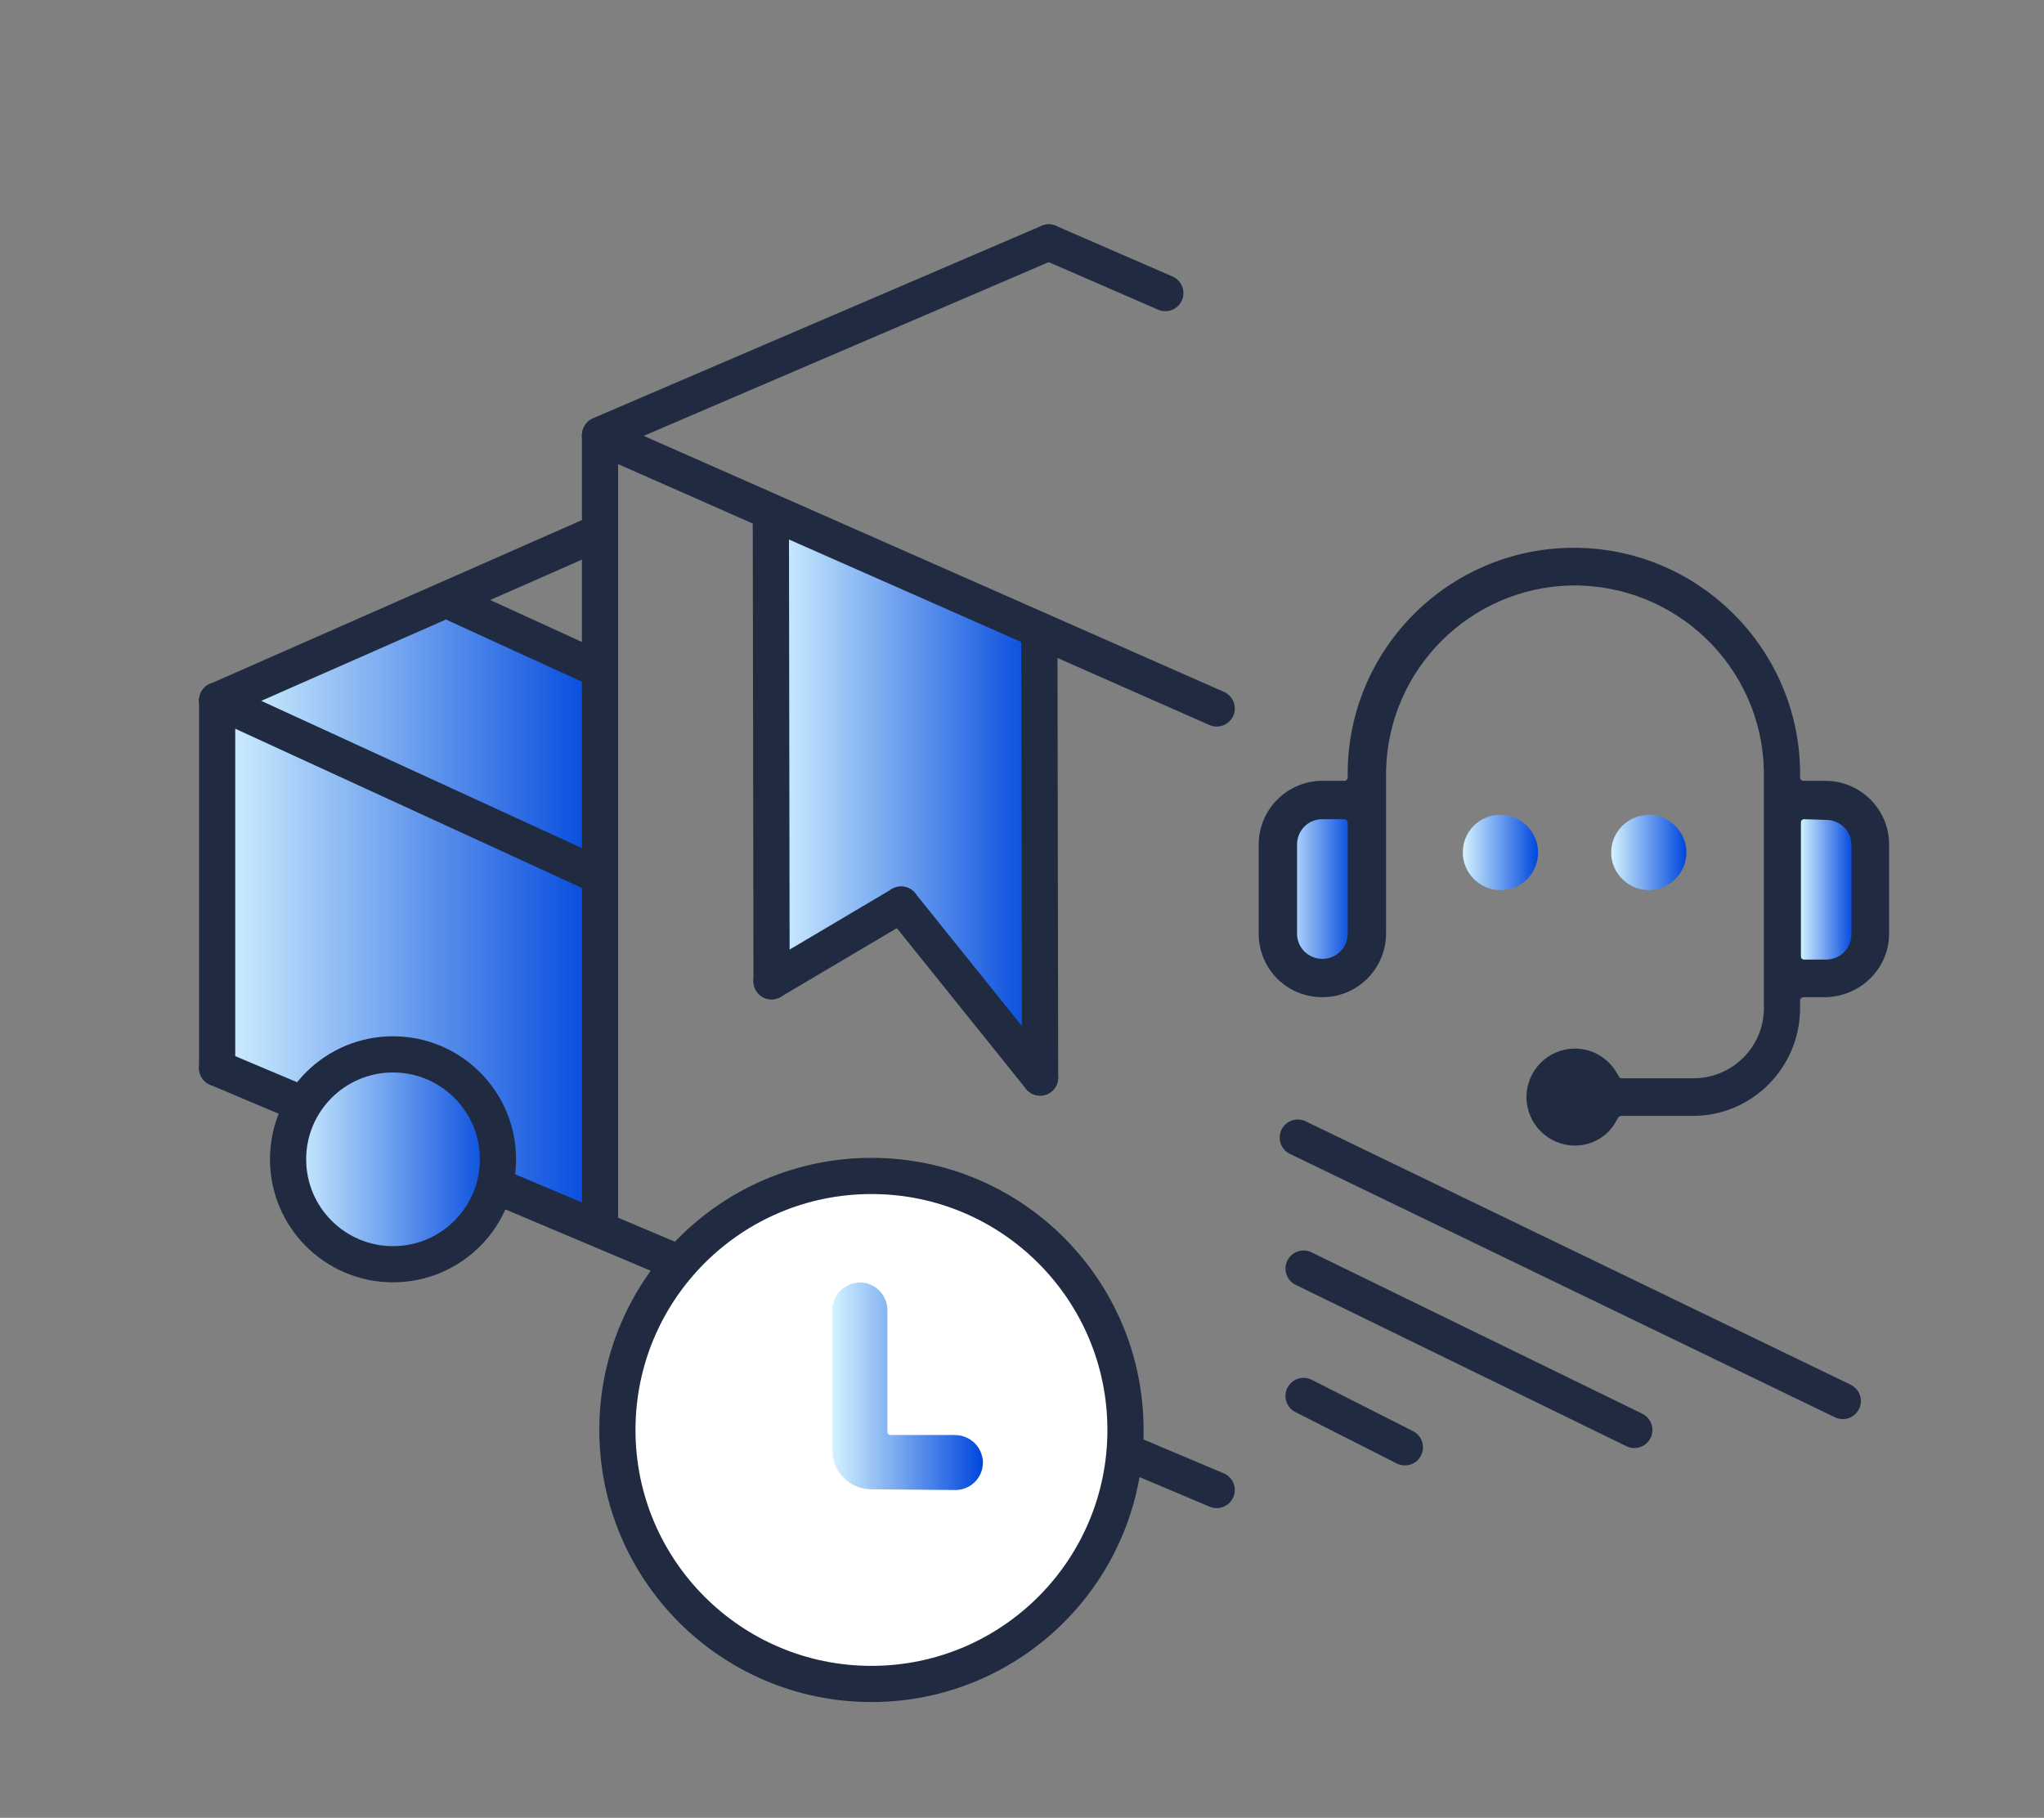 <svg xmlns="http://www.w3.org/2000/svg" xmlns:xlink="http://www.w3.org/1999/xlink" id="Layer_1" x="0px" y="0px" viewBox="0 0 282.4 251.2" style="enable-background:new 0 0 282.4 251.2;" xml:space="preserve"><rect x="0" y="0" width="282.4" height="251.2" fill="#808080" stroke="none"/><style type="text/css">	.st0{fill:url(#SVGID_1_);}	.st1{fill:url(#SVGID_2_);}	.st2{fill:url(#SVGID_3_);}	.st3{fill:none;stroke:#202B42;stroke-width:5;stroke-linecap:round;stroke-linejoin:round;}	.st4{fill:url(#SVGID_4_);stroke:#202B42;stroke-width:5;stroke-miterlimit:10;}	.st5{fill:url(#SVGID_5_);}	.st6{fill:url(#SVGID_6_);}	.st7{fill:url(#SVGID_7_);}	.st8{fill:#202B42;}	.st9{fill:url(#SVGID_8_);}	.st10{fill:#FFFFFF;stroke:#202B42;stroke-width:5;stroke-linecap:round;stroke-linejoin:round;}	.st11{fill:url(#SVGID_9_);}</style><linearGradient id="SVGID_1_" gradientUnits="userSpaceOnUse" x1="106.5" y1="143.8" x2="143.65" y2="143.8" gradientTransform="matrix(1 0 0 -1 0 254)">	<stop offset="0" style="stop-color:#D3F2FF"></stop>	<stop offset="1" style="stop-color:#0047DD"></stop></linearGradient><polygon class="st0" points="143.7,148.9 124.5,125 107.2,133.2 106.5,71.5 142.7,86.7 "></polygon><linearGradient id="SVGID_2_" gradientUnits="userSpaceOnUse" x1="30" y1="121.1" x2="82.9" y2="121.1" gradientTransform="matrix(1 0 0 -1 0 254)">	<stop offset="0" style="stop-color:#D3F2FF"></stop>	<stop offset="1" style="stop-color:#0047DD"></stop></linearGradient><polygon class="st1" points="82.9,169 30,147.6 30,96.8 82.9,121.1 "></polygon><linearGradient id="SVGID_3_" gradientUnits="userSpaceOnUse" x1="32.2" y1="101.65" x2="82.9" y2="101.65">	<stop offset="0" style="stop-color:#D3F2FF"></stop>	<stop offset="1" style="stop-color:#0047DD"></stop></linearGradient><polygon class="st2" points="81.8,120.5 32.2,97.8 61.6,82.8 82.9,92.1 "></polygon><line class="st3" x1="168.1" y1="205.9" x2="30" y2="147.6"></line><line class="st3" x1="82.9" y1="60.3" x2="82.9" y2="169"></line><line class="st3" x1="30" y1="96.8" x2="30" y2="147.6"></line><line class="st3" x1="82.9" y1="121.1" x2="30" y2="96.8"></line><linearGradient id="SVGID_4_" gradientUnits="userSpaceOnUse" x1="39.8" y1="160.2" x2="68.8" y2="160.2">	<stop offset="0" style="stop-color:#D3F2FF"></stop>	<stop offset="1" style="stop-color:#0047DD"></stop></linearGradient><circle class="st4" cx="54.3" cy="160.2" r="14.5"></circle><line class="st3" x1="225.8" y1="197.6" x2="180.1" y2="175.3"></line><line class="st3" x1="81.8" y1="92.1" x2="63" y2="83.5"></line><line class="st3" x1="30" y1="96.8" x2="82.9" y2="73.5"></line><linearGradient id="SVGID_5_" gradientUnits="userSpaceOnUse" x1="248.75" y1="130.9" x2="256.02" y2="130.9" gradientTransform="matrix(1 0 0 -1 0 254)">	<stop offset="0" style="stop-color:#D3F2FF"></stop>	<stop offset="1" style="stop-color:#0047DD"></stop></linearGradient><rect x="248.8" y="113" class="st5" width="7.3" height="20.2"></rect><linearGradient id="SVGID_6_" gradientUnits="userSpaceOnUse" x1="177.24" y1="130.9" x2="186.96" y2="130.9" gradientTransform="matrix(1 0 0 -1 0 254)">	<stop offset="0" style="stop-color:#D3F2FF"></stop>	<stop offset="1" style="stop-color:#0047DD"></stop></linearGradient><rect x="177.2" y="113" class="st6" width="9.7" height="20.2"></rect><linearGradient id="SVGID_7_" gradientUnits="userSpaceOnUse" x1="202.15" y1="136.2" x2="212.47" y2="136.2" gradientTransform="matrix(1 0 0 -1 0 254)">	<stop offset="0" style="stop-color:#D3F2FF"></stop>	<stop offset="1" style="stop-color:#0047DD"></stop></linearGradient><path class="st7" d="M212.5,117.8c0-2.8-2.3-5.2-5.2-5.2s-5.2,2.3-5.2,5.2c0,2.8,2.3,5.2,5.2,5.2S212.5,120.7,212.5,117.8 L212.5,117.8z"></path><path class="st8" d="M217.6,158.3c-3.7,0-6.7-3-6.7-6.7s3-6.7,6.7-6.7c2.4,0,4.6,1.3,5.8,3.4l0.3,0.5c0.1,0.2,0.3,0.2,0.4,0.2h9.9 c5.3,0,9.7-4.3,9.7-9.7v-32.8c-0.3-14.4-12.2-25.8-26.6-25.6c-14,0.3-25.3,11.6-25.6,25.6V129c0,4.8-3.9,8.8-8.8,8.8 s-8.8-3.9-8.8-8.8v-12.3c0-4.8,3.9-8.8,8.8-8.8h3c0.3,0,0.5-0.2,0.5-0.5v-1c0.3-17.3,14.6-31,31.8-30.7 c16.8,0.3,30.4,13.9,30.7,30.7v1c0,0.3,0.2,0.5,0.5,0.5h3c4.8,0,8.8,3.9,8.8,8.8V129c0,4.8-3.9,8.7-8.8,8.8h-3 c-0.3,0-0.5,0.2-0.5,0.5v1c0,8.2-6.6,14.9-14.8,14.9H224c-0.2,0-0.3,0.1-0.4,0.2l-0.3,0.5C222.2,157,220,158.3,217.6,158.3z  M249.3,113.2c-0.3,0-0.5,0.2-0.5,0.5v18.4c0,0.3,0.2,0.5,0.5,0.5h3c2,0,3.5-1.6,3.5-3.5v-12.3c0-2-1.6-3.5-3.5-3.5L249.3,113.2 L249.3,113.2z M182.7,113.2c-2,0-3.5,1.6-3.5,3.5V129c0,2,1.6,3.5,3.5,3.5c2,0,3.5-1.6,3.5-3.5v-15.3c0-0.3-0.2-0.5-0.5-0.5H182.7z"></path><linearGradient id="SVGID_8_" gradientUnits="userSpaceOnUse" x1="222.64" y1="136.2" x2="232.96" y2="136.2" gradientTransform="matrix(1 0 0 -1 0 254)">	<stop offset="0" style="stop-color:#D3F2FF"></stop>	<stop offset="1" style="stop-color:#0047DD"></stop></linearGradient><path class="st9" d="M227.8,123c2.8,0,5.2-2.3,5.2-5.2c0-2.8-2.3-5.2-5.2-5.2c-2.8,0-5.2,2.3-5.2,5.2S225,123,227.8,123z"></path><line class="st3" x1="82.9" y1="60.1" x2="144.9" y2="33.5"></line><line class="st3" x1="179.3" y1="157.2" x2="254.6" y2="193.6"></line><line class="st3" x1="194.1" y1="200" x2="180.1" y2="192.9"></line><line class="st3" x1="106.6" y1="135.6" x2="106.5" y2="71.5"></line><line class="st3" x1="143.7" y1="148.9" x2="143.6" y2="87.8"></line><line class="st3" x1="106.6" y1="135.6" x2="124.5" y2="125"></line><line class="st3" x1="143.7" y1="148.9" x2="124.5" y2="125"></line><line class="st3" x1="168.1" y1="97.9" x2="82.9" y2="60.3"></line><circle class="st10" cx="120.4" cy="197.6" r="35.1"></circle><linearGradient id="SVGID_9_" gradientUnits="userSpaceOnUse" x1="115.05" y1="62.436" x2="135.785" y2="62.436" gradientTransform="matrix(1 0 0 -1 0 254)">	<stop offset="0" style="stop-color:#D3F2FF"></stop>	<stop offset="1" style="stop-color:#0047DD"></stop></linearGradient><path class="st11" d="M132,205.9c2.1,0,3.8-1.7,3.8-3.8c0-0.3,0-0.5-0.1-0.8c-0.4-1.8-2-3-3.8-3H123c-0.2,0-0.4-0.2-0.4-0.4v-16.8 c0-1.8-1.2-3.4-3-3.8c-2-0.4-4.1,0.9-4.5,2.9c-0.1,0.3-0.1,0.5-0.1,0.8v19.4c0,3,2.4,5.4,5.4,5.4l0,0L132,205.9L132,205.9z"></path><line class="st3" x1="161" y1="40.5" x2="144.9" y2="33.5"></line></svg>